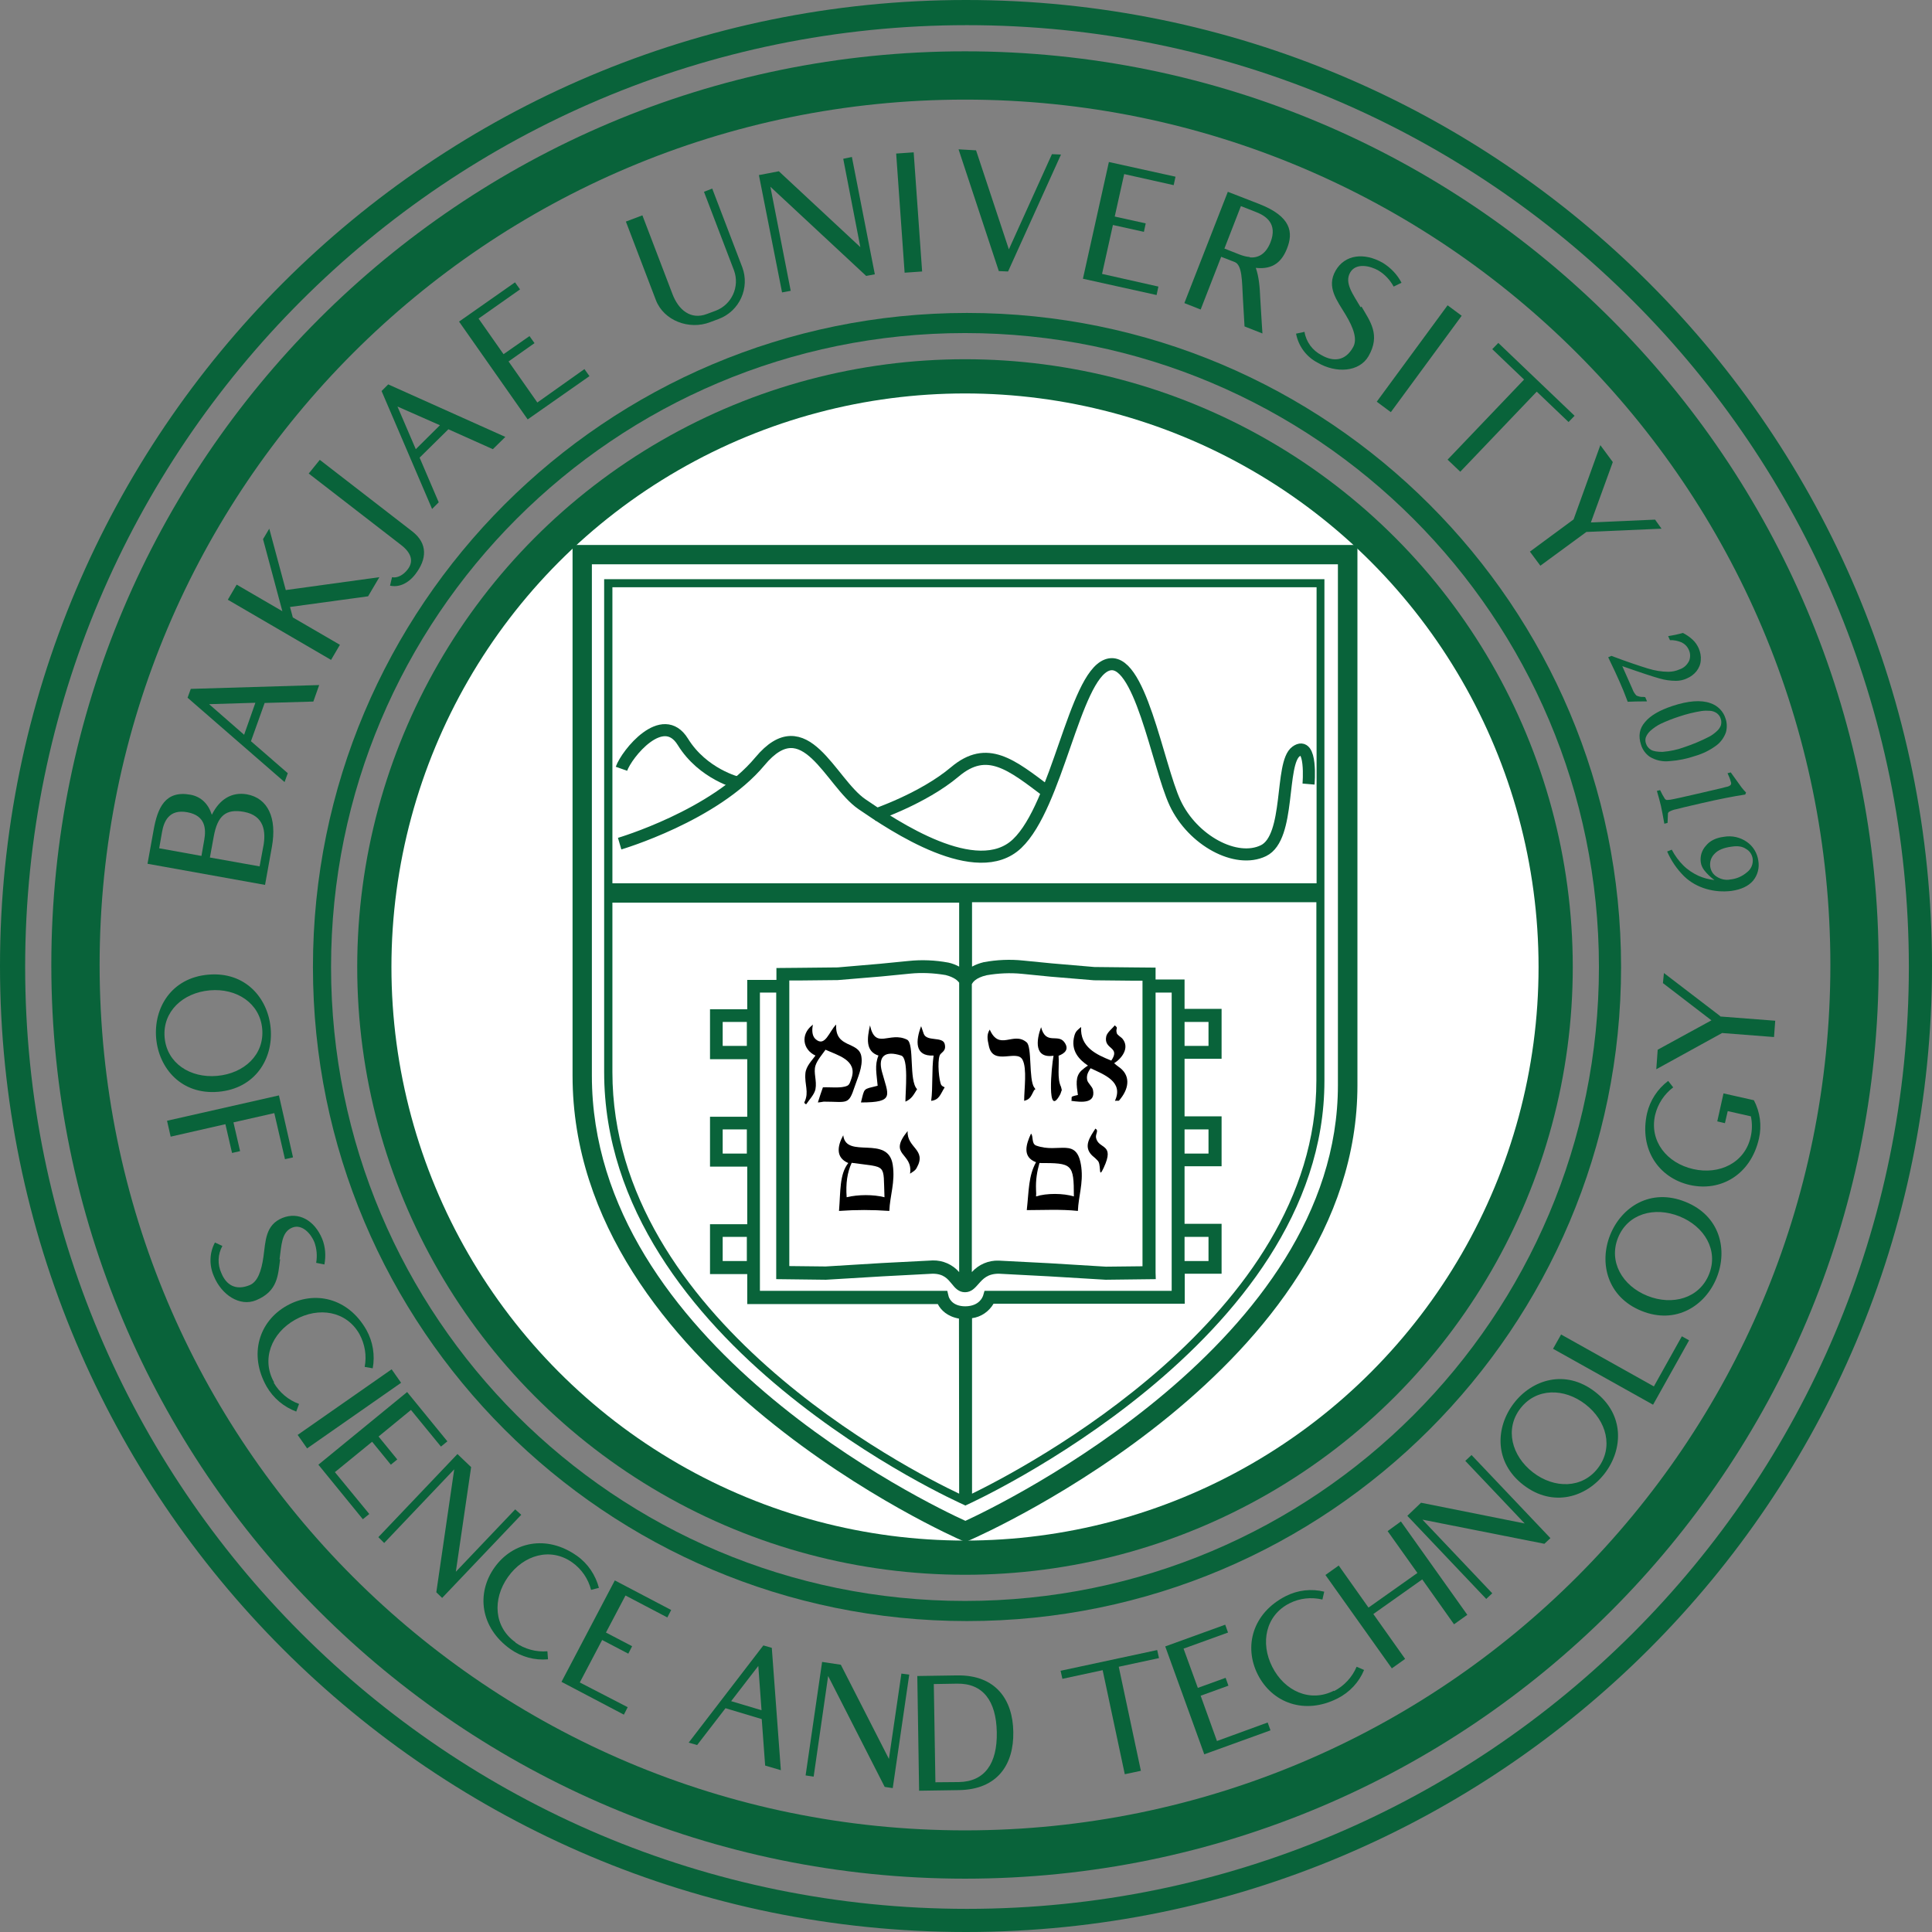 <?xml version="1.0" encoding="utf-8"?>
<!-- Generator: Adobe Illustrator 26.1.0, SVG Export Plug-In . SVG Version: 6.00 Build 0)  -->
<svg version="1.1" id="레이어_1" xmlns="http://www.w3.org/2000/svg" xmlns:xlink="http://www.w3.org/1999/xlink" x="0px"
	 y="0px" viewBox="0 0 960 960" style="enable-background:new 0 0 960 960;" xml:space="preserve">
<rect x="0" y="0" width="960" height="960" fill="#808080" stroke="none"/>
<style type="text/css">
	.st0{fill:#09633A;}
	.st1{fill:#FFFFFF;}
	.st2{fill:#B31B1B;}
	.st3{fill:none;stroke:#09633A;stroke-width:6;stroke-linejoin:round;}
</style>
<g id="레이어_2_00000041259148545434609300000008413493086154369953_">
	<g id="레이어_1-2">
		<path class="st0" d="M480,0C214.9,0,0,214.9,0,480s214.9,480,480,480s480-214.9,480-480S745.1,0,480,0z M480.5,948.5
			c-258.5,0-468-209.5-468-468s209.5-468,468-468s468,209.5,468,468S739,948.5,480.5,948.5z"/>
		<path class="st0" d="M479.5,25.5c-250.7,0-454,203.3-454,454s203.3,454,454,454s454-203.3,454-454S730.2,25.5,479.5,25.5z
			 M479.5,909.5c-237.5,0-430-192.5-430-430s192.5-430,430-430s430,192.5,430,430S717,909.5,479.5,909.5z"/>
		<path class="st0" d="M105.3,404.8c3.8-7.7,9.9-11.4,17.4-10.1c10.4,1.9,15,11.7,12.4,26.1l-3.4,18.9l-58.4-10.5l3-16.6
			c2-11.3,5.8-20,18.4-17.7c5.3,1,8.8,4.6,10.5,9.8L105.3,404.8z M100.1,425.3l1.4-8c0.9-5.2,0.8-12-8.4-13.7s-11.7,4.7-12.6,9.9
			l-1.4,8L100.1,425.3z M130.9,420.3c1.2-6.8,0.6-15-9.7-16.9c-8.9-1.6-13.1,1.8-15,12.3l-1.9,10.4l24.7,4.4l1.9-10.3V420.3z"/>
		<path class="st0" d="M158.6,340.4l-2.9,8.2l-24.2,0.7l-6.8,19l18.3,15.9l-1.6,4.4l-48.2-41.9l1.6-4.4L158.6,340.4z M126.9,349.2
			l-23,0.7l17.4,15.2L126.9,349.2z"/>
		<path class="st0" d="M188.5,286.8l-5.6,9.5l-38.8,5.3l1.4,5.2l23.4,13.6l-4.4,7.5L113.2,298l4.4-7.5l22.7,13.2l-9.6-35.8l3.1-5.2
			l8.2,30.5L188.5,286.8z"/>
		<path class="st0" d="M158.9,228.5l45.9,35.5c7.9,6.1,7.3,13.9,1.6,21.3c-3.6,4.7-8.3,6.7-12.6,5.7l1-4.2c2.6,0.6,5.7-1.1,7.8-3.9
			c3-3.9,1.9-8.1-3.3-12.1l-45.9-35.5L158.9,228.5z"/>
		<path class="st0" d="M251.1,217.1l-6.2,6.1l-22.1-9.9l-14.3,14.1l9.5,22.2l-3.3,3.3l-25.1-58.6l3.3-3.3L251.1,217.1z M218.6,211.3
			l-21.1-9.3l9.1,21.2L218.6,211.3z"/>
		<path class="st0" d="M290.4,183.4l2.5,3.5l-30.7,21.5l-34.1-48.6l27.8-19.5l2.5,3.5l-20.6,14.5l12.4,17.7l12.9-9l2.5,3.5
			l-12.9,9.1l14.3,20.4L290.4,183.4z"/>
		<path class="st0" d="M353.9,93.7l14.9,39c3.9,10.3-1.3,21.9-11.7,25.8c0,0,0,0,0,0l-4.3,1.6c-10.4,4-23-0.8-26.9-11l-14.9-39
			l8.2-3.1l14.9,39c3,8,9.1,13.1,17.2,10l4.3-1.6c8-3,12.1-12,9.1-20.1l-14.9-39L353.9,93.7z"/>
		<path class="st0" d="M423.3,78l11.4,58.3l-4.3,0.8l-47.6-44.3l10.1,51.7l-4.3,0.8L377.1,87l9.9-1.9l40.5,37.7L419,78.9L423.3,78z"
			/>
		<path class="st0" d="M449.5,135.5l-4.2-59.2l8.7-0.6l4.2,59.2L449.5,135.5z"/>
		<path class="st0" d="M527.2,76.8l-26.3,58.1l-4.6-0.2l-20-60.5l8.7,0.5l16.3,49.2l21.4-47.3L527.2,76.8z"/>
		<path class="st0" d="M575.6,142.4l-0.9,4.2l-36.6-8.1l12.9-58l33.1,7.3l-0.9,4.2l-24.6-5.5l-4.7,21.1l15.4,3.4l-0.9,4.2l-15.4-3.4
			l-5.4,24.3L575.6,142.4z"/>
		<path class="st0" d="M626.2,148c0.6,10.4,1.1,17.7,1.1,17.7l-8.9-3.5c0,0-0.2-3.3-0.8-13.8c-0.5-8.8-0.3-16.7-4.1-18.2l-6.7-2.6
			l-10.2,26.2l-8.1-3.2l21.6-55.3l15.7,6.1c15.8,6.2,16.9,14.1,13.7,22.1c-2.4,6.1-6.6,10.6-15.5,9.6c1.6,4.5,2,9.9,2.2,15
			L626.2,148z M621,127.9c3.8,0.3,7.8-1.2,10.3-7.5c3.6-9.2-2.2-13.1-7.1-15l-7.6-3l-8.2,21.1l7.6,3c1.6,0.6,3.3,1.1,5,1.2
			L621,127.9z"/>
		<path class="st0" d="M676.5,152.3c4.3,7.4,9.6,14.1,3.5,24.7c-4.6,7.9-16.1,8.6-25.3,3.2c-5.6-2.9-9.5-8.2-10.7-14.4l4.2-0.9
			c0.8,5,4,9.3,8.5,11.6c5.9,3.4,11.8,2.9,15.6-3.9c2.3-3.9,0.3-9.6-3.6-16.1c-4.3-7.2-9.8-13.8-5-22.1c4.6-7.9,14.1-9.1,23.4-3.8
			c3.9,2.4,7.2,5.8,9.3,9.9l-3.9,1.9c-1.8-3.3-4.4-6.1-7.6-8c-4-2.3-11.1-4-14,1c-3,5.2,1.4,10.8,5.2,17.3L676.5,152.3z"/>
		<path class="st0" d="M684.1,199.6l35.2-47.9l7,5.2l-35.2,47.9L684.1,199.6z"/>
		<path class="st0" d="M782.4,206.6l-3,3.1l-15.8-15.1l-38,39.8l-6.3-6l38-39.8l-15.8-15.1l3-3.1L782.4,206.6z"/>
		<path class="st0" d="M825.6,262.7l-36.7,1.6h-0.6l-22.9,16.8l-5.2-7l21.7-16l13.3-36.9l6.2,8.4l-10.9,30l31.9-1.4L825.6,262.7z"/>
		<path class="st0" d="M108.5,542.5c-18.4,1.6-29.6-11.7-30.9-26.6s7.4-30,25.9-31.6s29.7,11.7,31,26.7
			C135.8,525.9,127,540.9,108.5,542.5z M107.9,534.6c13.4-1.2,23.5-10.5,22.4-23.3s-12.7-20.4-26.1-19.2s-23.5,10.6-22.4,23.4
			C82.9,528.3,94.5,535.8,107.9,534.6z"/>
		<path class="st0" d="M136.3,553.1l-20.3,4.6l3.3,14.3l-4,0.9l-3.3-14.3l-27.2,6.2l-1.8-7.9l55.6-12.6l7,30.8l-4,0.9L136.3,553.1z"
			/>
		<path class="st0" d="M139.2,625.7c-1.1,8-1.1,15.9-12,20.4c-8.1,3.3-17.1-2.7-20.9-11.9c-2.4-5.4-2.3-11.6,0.5-16.8l3.7,1.7
			c-2.3,4.1-2.5,9.2-0.5,13.5c2.4,5.9,7.1,8.8,14,6c4-1.6,5.9-7,6.9-14.1c1.1-7.8,0.9-15.8,9.4-19.3c8.1-3.3,16,1.2,19.8,10.4
			c1.6,4,1.9,8.4,1.1,12.7l-4.1-0.8c0.6-3.5,0.3-7-0.9-10.3c-1.6-4-6-9.2-11-7.2c-5.4,2.2-5.3,8.8-6.3,15.8L139.2,625.7z"/>
		<path class="st0" d="M136,687c2.8,4.9,7.3,8.7,12.6,10.6l-1.4,3.8c-6.2-2.3-11.4-6.7-14.7-12.4c-9.1-16.1-3.7-32.5,10-40.2
			s30.5-4,39.6,12.1c3.2,5.8,4.3,12.5,3.1,19l-4-0.7c1.1-5.6,0.1-11.3-2.6-16.3c-6.5-11.5-20.3-13.7-32-7.1s-16.9,19.6-10.4,31.1
			L136,687z"/>
		<path class="st0" d="M147.9,713l46.7-32.6l4.7,6.7l-46.7,32.6L147.9,713z"/>
		<path class="st0" d="M183.5,752.3l-3.2,2.6l-22.1-27.1l44.1-36.1l20,24.5l-3.2,2.6l-14.9-18.2l-16.1,13.2l9.3,11.4l-3.2,2.6
			l-9.3-11.4l-18.5,15.1L183.5,752.3z"/>
		<path class="st0" d="M259,752.7l-39.3,41.3l-2.9-2.8l8.9-61.1l-34.8,36.6l-2.9-2.9l39.3-41.3l6.8,6.5l-7.6,52l29.5-31L259,752.7z"
			/>
		<path class="st0" d="M256.1,816.2c4.6,3.2,10.3,4.8,15.9,4.3l0.3,4c-6.6,0.6-13.2-1.2-18.6-5c-15.1-10.7-17.1-27.8-8-40.6
			s25.9-16.5,41-5.8c5.4,3.8,9.2,9.5,10.9,15.9l-3.9,1c-1.4-5.5-4.7-10.3-9.3-13.6c-10.8-7.7-24.2-3.8-32,7.2s-7,24.9,3.8,32.5
			L256.1,816.2z"/>
		<path class="st0" d="M311.9,848.3L310,852l-31-16.3l26.5-50.4l28,14.7l-1.9,3.7l-20.8-10.9l-9.7,18.4l13,6.8l-1.9,3.7l-13-6.8
			l-11.1,21.1L311.9,848.3z"/>
		<path class="st0" d="M388,879.6l-7.8-2.3l-1.7-23.1l-18-5.4l-14.1,18.3l-4.2-1.2l37.1-48.3l4.2,1.2L388,879.6z M378.4,849.8
			l-1.6-22l-13.5,17.5L378.4,849.8z"/>
		<path class="st0" d="M451.8,832.1l-8.2,56.4l-4-0.6l-28.1-55.1l-7.2,50l-4-0.6l8.2-56.4l9.3,1.4l23.9,46.8l6.2-42.4L451.8,832.1z"
			/>
		<path class="st0" d="M503.5,860.6c0.3,16-7.7,28.6-27,28.9l-19.8,0.3l-0.9-57l19.8-0.3C494.9,832.2,503.3,844.7,503.5,860.6z
			 M476.4,885.5c12.9-0.2,19.2-9.2,18.9-24.8s-6.9-24.3-19.7-24.1l-11.6,0.2l0.8,48.8L476.4,885.5L476.4,885.5z"/>
		<path class="st0" d="M575,819.9l0.9,4l-20,4.3l11,51.7l-8,1.7l-11-51.7l-20,4.3l-0.9-4L575,819.9z"/>
		<path class="st0" d="M629.9,855.9l1.4,3.9l-32.9,11.9L579,818.1l29.8-10.8l1.4,3.9l-22.1,8l7.1,19.5l13.8-5l1.4,3.9l-13.8,5
			l8.1,22.5L629.9,855.9z"/>
		<path class="st0" d="M662.9,840.3c5-2.6,9-6.9,11.2-12.1l3.7,1.6c-2.5,6.1-7.2,11.1-13.1,14.1c-16.5,8.4-32.6,2.2-39.7-11.8
			s-2.6-30.6,13.9-39c5.9-3,12.7-3.8,19.1-2.2l-0.9,3.9c-5.5-1.3-11.3-0.7-16.4,1.9c-11.8,6-14.6,19.6-8.5,31.6s18.8,17.8,30.6,11.8
			L662.9,840.3z"/>
		<path class="st0" d="M696.1,756l33,46.4l-6.6,4.7l-15.8-22.3l-24.3,17.2l15.8,22.3l-6.6,4.7l-33-46.4l6.6-4.7l14.8,20.9l24.3-17.2
			l-14.8-20.8L696.1,756z"/>
		<path class="st0" d="M731.2,723l39.2,41.3l-3,2.8l-60.6-12l34.7,36.6l-3,2.8l-39.2-41.3l6.8-6.5l51.5,10.3l-29.5-31.1L731.2,723z"
			/>
		<path class="st0" d="M792.6,691.6c14.7,11.3,13.9,28.6,4.8,40.5s-25.7,17.1-40.4,5.8s-13.9-28.7-4.8-40.6S777.9,680.2,792.6,691.6
			z M787.8,697.8c-10.6-8.2-24.4-8.2-32.3,2s-4.4,23.6,6.2,31.8s24.5,8.1,32.3-2.1S798.4,706,787.8,697.8z"/>
		<path class="st0" d="M835.7,664l3.6,2l-17.9,32l-49.7-27.8l4-7.1l46.1,25.8L835.7,664z"/>
		<path class="st0" d="M837.5,597.2c17.2,6.9,21.1,23.8,15.5,37.7s-20.2,23.4-37.3,16.5s-21.2-23.9-15.6-37.8
			S820.2,590.2,837.5,597.2z M834.5,604.4c-12.5-5-25.7-1.3-30.5,10.6s2.1,23.9,14.6,28.9s25.8,1.2,30.6-10.7S847,609.4,834.5,604.4
			L834.5,604.4z"/>
		<path class="st0" d="M853.3,557.2l3.1-13.9l15.1,3.4c3.1,5.9,4,12.6,2.5,19.1c-4.1,18-19.1,26.5-34.4,23s-25.2-17.6-21.2-35.6
			c1.5-6.4,5.2-12.1,10.5-16.1l2.5,3.2c-4.5,3.4-7.7,8.3-9,13.8c-2.9,12.9,5.8,23.8,18.9,26.8s25.7-3.1,28.6-16
			c0.8-3.4,0.8-6.9,0.1-10.2l-11.5-2.6l-1.4,6L853.3,557.2z"/>
		<path class="st0" d="M826.8,483.5l27.7,21.2l0.4,0.4l27.2,2.1l-0.6,8.1l-25.8-2L823,531.3l0.7-9.7l26.7-14.6l-24.1-18.5
			L826.8,483.5z"/>
		<path class="st0" d="M829.8,318.1l-0.9-2c2.5-0.4,4.9-0.9,7.3-1.6c1.8,0.9,3.4,2,4.9,3.4c1.3,1.2,2.3,2.7,3,4.3
			c0.8,1.9,1.2,3.9,1,5.9c-0.1,2-0.9,3.8-2.1,5.4c-1.3,1.6-2.9,2.8-4.8,3.6c-1.7,0.8-3.5,1.2-5.4,1.2c-2.8,0-5.6-0.4-8.3-1.2
			c-3.2-0.9-9.3-2.9-18.4-6.1l5.1,11.5c0.4,1.2,1.1,2.2,1.9,3.1c1.1,0.5,2.3,0.8,3.6,0.7l0.8,0.1l0.9,2.1c-4.2,0-7.4,0.1-9.6,0.2
			c-1.4-3.8-2.8-7.2-4.1-10.1c-1.2-2.7-3-6.7-5.6-12l1.6-0.7c8.2,3.1,14.3,5.1,18.2,6.3c3.3,1,6.7,1.6,10.1,1.6
			c1.9,0,3.8-0.4,5.6-1.2c2.1-0.7,3.7-2.2,4.7-4.2c0.7-1.7,0.7-3.7-0.1-5.4c-0.7-1.7-2-3-3.6-3.8C833.7,318.4,831.7,318,829.8,318.1
			z"/>
		<path class="st0" d="M831,350.8c7.9-2.6,14.2-3.1,18.9-1.4c3.6,1.2,6.4,4,7.5,7.6c0.8,2.2,0.8,4.7,0.2,6.9
			c-0.9,2.5-2.5,4.8-4.6,6.4c-3.2,2.4-6.8,4.2-10.6,5.3c-4.1,1.4-8.4,2.3-12.8,2.6c-3.5,0.4-7-0.4-9.9-2.2c-2.1-1.5-3.6-3.6-4.3-6
			c-1.4-4.3-0.8-8,2-11.2C820.1,355.5,824.7,352.9,831,350.8z M834.5,356c-3.1,1-6.2,2.2-9.2,3.6c-1.9,0.9-3.6,2.1-5.2,3.5
			c-1,0.9-1.8,2-2.3,3.3c-0.3,1-0.3,2.1,0.1,3.1c0.4,1.3,1.3,2.4,2.5,3.1c1.2,0.7,3.1,1,5.7,1c3.8-0.3,7.5-1.1,11-2.4
			c4.2-1.4,8.2-3.1,12.1-5.1c1.4-0.7,2.7-1.7,3.9-2.8c0.9-0.8,1.6-1.8,2-2.9c0.3-1.1,0.3-2.3-0.1-3.3c-0.3-1.1-1-2-1.9-2.7
			c-1-0.7-2.1-1.1-3.3-1.2c-1.4-0.1-2.9-0.1-4.3,0.1C841.7,353.9,838.1,354.8,834.5,356z"/>
		<path class="st0" d="M858.4,384.2l1.6-0.4c2.5,3.5,4.3,6,5.4,7.5c0.7,0.9,1.4,1.7,2.2,2.5l-0.4,1c-5.9,0.9-13.1,2.3-21.7,4.3
			c-7.4,1.7-11.6,2.7-12.6,3c-1.3,0.2-2.5,0.7-3.6,1.3c-0.2,0.2-0.4,0.4-0.5,0.7c0,0.1-0.1,1.7-0.2,4.8l-1.6,0.4
			c-0.7-4.1-1.3-7-1.7-8.9c-0.5-2.2-1.2-4.6-2-7.4l1.6-0.4c0.7,1.5,1.5,3,2.4,4.4c0.2,0.2,0.5,0.4,0.8,0.5c1.3,0,2.6-0.2,3.8-0.5
			c0.7-0.1,4.6-1,11.6-2.6l11.6-2.7l2.7-0.7c0.8-0.1,1.5-0.4,2.1-0.9c0.3-0.4,0.4-1,0.2-1.4C859.7,387.1,859.1,385.7,858.4,384.2z"
			/>
		<path class="st0" d="M828.4,423.1l2.3-0.9c1.5,2.9,3.4,5.5,5.7,7.8c2.2,2.2,4.8,3.9,7.6,5.2c2.5,1.1,5.2,1.8,7.9,2.1
			c-1.9-1.4-3.6-3-5.1-4.9c-0.9-1.2-1.5-2.5-1.7-4c-0.4-2.9,0.5-5.9,2.5-8.1c2-2.5,5-4,9-4.5c4-0.7,8.1,0.2,11.5,2.6
			c3.1,2.2,5.1,5.6,5.6,9.3c0.6,3.5-0.3,7.1-2.6,9.9c-2.3,2.7-5.9,4.4-10.8,5.1c-4.2,0.5-8.4,0.2-12.5-1c-4.1-1.2-7.9-3.3-11-6.3
			C833.2,431.8,830.4,427.7,828.4,423.1z M860.4,420.7c-3.9,0.5-6.8,1.7-8.5,3.6c-1.7,1.7-2.4,4-2.1,6.3c0.3,2.1,1.4,3.9,3.2,5
			c2,1.3,4.5,1.9,6.8,1.4c3.1-0.3,6-1.6,8.3-3.6c2.1-1.6,3.1-4.1,2.8-6.7c-0.3-2-1.4-3.8-3.2-4.8
			C865.9,420.6,863.5,420.2,860.4,420.7L860.4,420.7z"/>
		<path class="st0" d="M480.5,155.5c-179.5,0-325,145.5-325,325s145.5,325,325,325s325-145.5,325-325S660,155.5,480.5,155.5z
			 M479.5,795.5c-174,0-315-141-315-315s141-315,315-315s315,141,315,315S653.5,795.5,479.5,795.5z"/>
		<circle class="st0" cx="479.5" cy="480.5" r="302"/>
		<circle class="st1" cx="479.5" cy="480.5" r="285"/>
		<path class="st0" d="M284.5,270.8v263.7c0,146.3,191.4,230.1,193.3,230.9l1.9,0.8l1.9-0.8c7.9-3.4,192.9-86,192.9-226.2V270.8
			L284.5,270.8z"/>
		<path class="st1" d="M479.7,755.7c-18.2-8.3-185.6-88.2-185.6-221.2c0,0,0-244.8,0-254.1h370.7c0,9.3,0,258.8,0,258.8
			C664.9,666.5,497.9,747.3,479.7,755.7z"/>
		<path class="st0" d="M300.2,287.8v244.9c0,135.6,176.9,214.2,178.7,215l0.8,0.4l0.8-0.4c1.8-0.8,177.6-80.7,177.6-210.6V287.8
			L300.2,287.8z"/>
		<path class="st1" d="M304.3,291.8h349.9v147.1H304.3V291.8z"/>
		<path class="st2" d="M448.3,574.4l-7.1,0.7l-20.7,1.9l-18.4,0.6l0,6.4l15.5-0.4l20.9-1.7c19.4-2.2,26.3-1.3,26.4-1.3l1.4,0.2v-6.3
			l-1-0.1C459.5,573.7,453.9,573.8,448.3,574.4"/>
		<path class="st2" d="M448.3,595.3l-8.5,0.8l-19.4,1.8l-18.4,0.6l0,6.4l15.5-0.4l20.9-1.7c19.4-2.2,26.3-1.4,26.4-1.4l1.3,0.2v-6.3
			l-1-0.1C459.5,594.6,453.9,594.6,448.3,595.3L448.3,595.3z"/>
		<path class="st2" d="M448.3,607.2l-12.9,1.2l-15,1.4l-18.4,0.6l0,6.4l15.5-0.5l20.9-1.7c19.4-2.1,26.3-1.4,26.4-1.3l1.4,0.2v-6.3
			l-1.1-0.1C459.5,606.5,453.9,606.6,448.3,607.2z"/>
		<path class="st2" d="M448.3,562.4l-10.6,1l-17.3,1.6l-18.4,0.6l0,6.4l15.5-0.5l20.9-1.7c19.4-2.2,26.3-1.4,26.4-1.3l1.4,0.2v-6.3
			l-1-0.1C459.5,561.6,453.9,561.7,448.3,562.4L448.3,562.4z"/>
		<path class="st2" d="M448.3,508.7l-8.2,0.8l-19.6,1.8l-18.4,0.6l0,6.4l15.5-0.5l20.9-1.7c19.4-2.1,26.3-1.3,26.4-1.3l1.4,0.2v-6.4
			l-1.1-0.1C459.5,508,453.9,508.1,448.3,508.7L448.3,508.7z"/>
		<path class="st2" d="M448.3,496.8l-9.8,0.9l-18.1,1.7l-18.3,0.6l0,6.4l15.5-0.5l20.9-1.7c19.4-2.1,26.3-1.3,26.4-1.3l1.3,0.2v-6.4
			l-1.1-0.1C459.5,496.1,453.9,496.1,448.3,496.8L448.3,496.8z"/>
		<path class="st2" d="M448.3,529.6l-7.7,0.7l-20.1,1.8l-18.4,0.6l0,6.4l15.5-0.4l20.9-1.7c19.4-2.1,26.3-1.3,26.4-1.3l1.4,0.2v-6.4
			l-1-0.1C459.5,528.9,453.9,528.9,448.3,529.6z"/>
		<path class="st2" d="M448.3,541.5l-14.7,1.3l-13.2,1.2l-18.3,0.6l0,6.4l15.5-0.4l20.9-1.7c19.4-2.1,26.3-1.4,26.4-1.4l1.3,0.2
			v-6.3l-1-0.1C459.5,540.8,453.9,540.9,448.3,541.5z"/>
		<path class="st2" d="M521.1,516.2l20.9,1.7l15.5,0.5l-0.1-6.4l-18.3-0.6l-28-2.6c-5.6-0.7-11.2-0.7-16.8-0.2l-1.1,0.1v6.3l1.4-0.2
			C494.7,514.9,501.7,514.1,521.1,516.2z"/>
		<path class="st2" d="M521.1,504.3L542,506l15.5,0.5l-0.1-6.4l-18.3-0.6l-28-2.6c-5.6-0.7-11.2-0.7-16.8-0.1l-1.1,0.1v6.4l1.4-0.2
			C494.7,502.9,501.7,502.2,521.1,504.3z"/>
		<path class="st2" d="M521.1,569.8l20.9,1.7l15.5,0.5l-0.1-6.4l-18.3-0.6l-28-2.5c-5.6-0.7-11.2-0.7-16.8-0.2l-1.1,0.1v6.3l1.4-0.2
			C494.7,568.5,501.7,567.7,521.1,569.8L521.1,569.8z"/>
		<path class="st1" d="M483,488.9c0.3-0.7,1.7-3,7.2-4.3c5.8-1,11.8-1.3,17.7-0.7l14.1,1.4l21.6,1.8l19.3,0.2h4.8c0,6,0,136,0,141.9
			l-18.2,0.2l-27.9-1.7l-25.3-1.3c-5.1-0.2-10,1.9-13.4,5.7V488.9z"/>
		<path class="st1" d="M476.6,742.2c-24.7-11.7-172.3-87-172.3-209.5v-84.2h172.3v31.8c-1.7-0.9-3.5-1.6-5.4-2
			c-6.5-1.2-13.2-1.5-19.8-0.8l-14.2,1.4l-21,1.8l-19.1,0.2l-11.3,0.1v3.2v2.7h-14.5v14.6h-18.5v24.8h18.5v28.6h-18.5v24.8h18.5
			v28.6h-18.5v24.8h18.5v14.9H466c1.5,3,4.8,6.2,10.5,7.2L476.6,742.2z"/>
		<path class="st1" d="M476.6,488.3v143.8c-3.3-3.8-8.1-5.9-13.1-5.8l-25.3,1.3l-27.9,1.7l-18.1-0.2c0-5.9,0-135.9,0-141.9h4.8
			l19.3-0.2l21.6-1.8l14.2-1.4c5.9-0.6,11.9-0.3,17.8,0.7C474.2,485.6,475.9,487.3,476.6,488.3z"/>
		<rect x="359.1" y="507.8" class="st1" width="12" height="11.9"/>
		<rect x="359.1" y="561.2" class="st1" width="12" height="12"/>
		<rect x="359.1" y="614.6" class="st1" width="12" height="12"/>
		<path class="st1" d="M479.7,649.1c-7,0-8.3-4.6-8.4-5.2l-0.6-2.5h-93.1V493.2h8.1v142.4l24.7,0.3l28.3-1.7l24.7-1.3
			c5.5,0,7.5,2.6,9.5,5c1.6,2,3.4,4.2,6.6,4.2s5-2.2,6.7-4.1c2.2-2.5,4.5-5.1,10.1-5.1l24.8,1.3l28.3,1.7l24.9-0.3l-0.1-3.2V493.2h8
			v148.2h-93l-0.7,2.4C488.3,644.3,486.8,649,479.7,649.1z"/>
		<path class="st1" d="M483,742.2V655c4.5-0.6,8.4-3.3,10.7-7.2h95v-14.9H607v-24.8h-18.4v-28.6H607v-24.8h-18.4v-28.6H607v-24.8
			h-18.4v-14.6h-14.4v-5.9l-11.2-0.1l-19.2-0.2l-21.1-1.8l-14.2-1.4c-6.6-0.7-13.2-0.4-19.7,0.8c-2,0.5-4,1.2-5.8,2.2v-32h171.1
			c0,48.1,0,88.6,0,88.6C654.2,654.1,508,730,483,742.2z"/>
		<rect x="588.6" y="614.6" class="st1" width="11.9" height="12"/>
		<rect x="588.6" y="561.2" class="st1" width="11.9" height="12"/>
		<rect x="588.6" y="507.8" class="st1" width="11.9" height="11.9"/>
		<path d="M403.9,509.1l-0.4,0.4c-5.8,4.6-4.6,12.1,1.7,15c-1.7,2.4-4.7,5.3-5,8.8c-0.5,5.7,1.9,9.2-0.4,14.2
			c-0.2-0.1-0.3,0.9,0.8,1.2c1.4-2.1,4.1-4.9,4.6-7.5c0.8-4.3-1.1-8.1,0-11.7c0.9-2.8,3.4-5.6,5-7.9c5.8,2.7,16,5.1,12.9,14.2
			c-0.5,1.4-0.9,3.2-2.1,3.7c-2.9,1.4-8.8,0.6-12.1,0.8c-1,2.7-1.6,4.7-2.5,7.5c0.7,0,2.9-0.4,2.9-0.4c11.8,0,12.3,1.9,15.4-7.5
			c1.3-4,4.2-9.9,3.3-15c-1.3-7.7-13.2-3.8-12.5-15.8c-3.4,3.1-5.5,11.7-10.4,7.1C403.3,514.4,403.5,511.4,403.9,509.1L403.9,509.1z
			"/>
		<path d="M432.3,509.5c-1.4,6.2-2.4,12.9,4.2,15c-2,4.9-0.9,9-0.4,15c-7.4,1.9-6.4,0.8-8.3,8.3c17.1,0,13.6-3.5,10.4-15.4
			c-2-7.6,1.6-10.5,9.6-7.9c3.8,1.2,2.1,17.7,2.1,22.9c3.2-1.4,4.1-3.5,5.8-6.2c-4.2-4.2-1.2-22.7-5-24.6
			C442,512.3,435,521.9,432.3,509.5L432.3,509.5z"/>
		<path d="M553.9,509.5c-1.1,1.5-3.7,3.4-4.2,5.4c-1.5,6.8,7.3,5,2.5,12.1c-7.5-3-15.6-6.7-15-16.7c-1.5,1.3-2.7,2-3.3,4.2
			c-2.2,7.7,2.6,12.2,6.7,15c-1.2,0.7-2.3,1.6-3.3,2.5c-3.1,3-2.4,7.1-1.7,12.1c-1,0.2-2,0.4-2.9,0.8c-0.5,0.3,0,1.8-0.4,2.1
			c5,0.7,12.2,1.5,10.8-5.4c-0.3-1.7-2.6-3.4-2.9-5c-0.5-2.7,0.8-4.3,1.7-5.8c6.8,3.2,16.5,6.7,12.1,16.2c2.3-0.3,1.5,0.6,2.9-1.2
			c4.3-5.5,4.8-11.8-1.2-15.8c-0.7-0.5-1.4-1.1-2.1-1.7c3.6-2.2,7.9-7.5,4.2-12.1c-0.6-0.8-2.7-1.9-2.9-2.9
			C554.2,510.7,556,511.1,553.9,509.5L553.9,509.5z"/>
		<path d="M457.7,509.9c-2.7,7.1-3.4,15.1,6.2,14.6c-1,7-0.3,15.9-1.2,22.5c4.1-0.5,4.5-3.2,6.7-6.7c-0.8-0.5-1.2-0.5-1.7-1.2
			c-1.1-2.1-2-11.2-0.8-14.6c0.6-1.7,3.5-2,2.5-5.8s-8.9-1-10.4-5C458.8,513.2,457.7,510,457.7,509.9z"/>
		<path d="M517.3,510.4c-2.4,6.5-3.5,15.6,6.2,14.2c-1,4.9-3.5,31.8,3.3,19.2c0.4-0.8,0.4-1.3,0.8-2.1c0,0-0.3-1.5-0.4-1.7
			c-2-4.1-0.8-10.2-1.2-15.4c2.9-1.1,5.5-3.1,2.9-6.7C525.7,513.4,519.7,519.5,517.3,510.4L517.3,510.4z"/>
		<path d="M491.8,511.6c-1.5,2.4-1.3,4.4-0.4,8.3c2.2,9.9,13.9,1.3,16.7,6.7c2.3,4.4,0.8,14.5,0.8,20.4c3.1-0.8,3.3-2.2,5-5.4
			c1.1,0,0-1.4,0-1.2c-2.8-4.1-1-20.3-3.8-22.5C503.5,512.3,496.6,522.5,491.8,511.6L491.8,511.6z"/>
		<path d="M544.3,560.8c-2.6,4.1-6.2,8.8-1.7,13.3c0.8,0.7,2.9,2.4,3.3,3.3c1.2,2.6-0.1,8.5,2.5,2.9c5.8-12.4-2.6-9-3.8-15
			C544.3,563.3,546.1,561.8,544.3,560.8L544.3,560.8z"/>
		<path d="M451,562c-10.1,12.4,2.8,10.5,1.2,21.2c1.5-1.1,2.5-1.4,3.3-2.9C460.7,571.1,450.5,570.5,451,562z"/>
		<path d="M512.3,563.3c-2.5,5.4-4.4,11.6,2.5,14.2c-3.8,6.9-3.5,13.8-4.6,23.8c7.6,0,17.1-0.5,25.4,0.4c0.3-7.4,2.7-13.6,1.7-21.7
			c-2-15.5-11.1-6.6-22.5-10.8C512.4,568.2,513.6,564.5,512.3,563.3L512.3,563.3z"/>
		<path d="M419,564.1c-2.9,5.3-3.9,11.1,2.5,13.8c-4.4,5.6-3.8,14-4.6,23.8c8.3-0.6,16.7-0.6,25,0c0.3-7.7,3-14.3,1.7-22.9
			C441.3,563.6,420.4,576.2,419,564.1L419,564.1z"/>
		<path class="st3" d="M307.9,419.2c0,0,47.2-13.9,69.7-40.9s34.8,10.4,50.7,21.3s57.1,38.6,77.1,19.6s28.4-82.5,44.6-88.7
			s25.2,49.9,33.9,68.5s30.3,30.3,43.9,23.7s8.1-43.5,16.2-49.3s6.2,16.2,6.2,16.2"/>
		<path class="st3" d="M434.1,405.1c0,0,24.4-8.1,40.4-21.6s28-3.6,46,10"/>
		<path class="st3" d="M366.8,389c0,0-17.5-4.2-27.5-20.4s-27.9,6-30.5,13.4"/>
	</g>
</g>
<path class="st1" d="M423.2,577.8c-2.2,4.8-3,10.2-2.5,17.1c5.8-1.4,13.3-1.4,18.8,0C438.8,577.8,441.1,580.3,423.2,577.8
	L423.2,577.8z"/>
<path class="st1" d="M516.5,577.9c-1.2,4.2-1.9,8.3-1.7,13.3c0.1,1.5,0.1,2.6,0,3.3c5.3-1.7,13.6-1.6,18.8,0
	C533.6,578.2,532.8,577.9,516.5,577.9L516.5,577.9z"/>
</svg>
